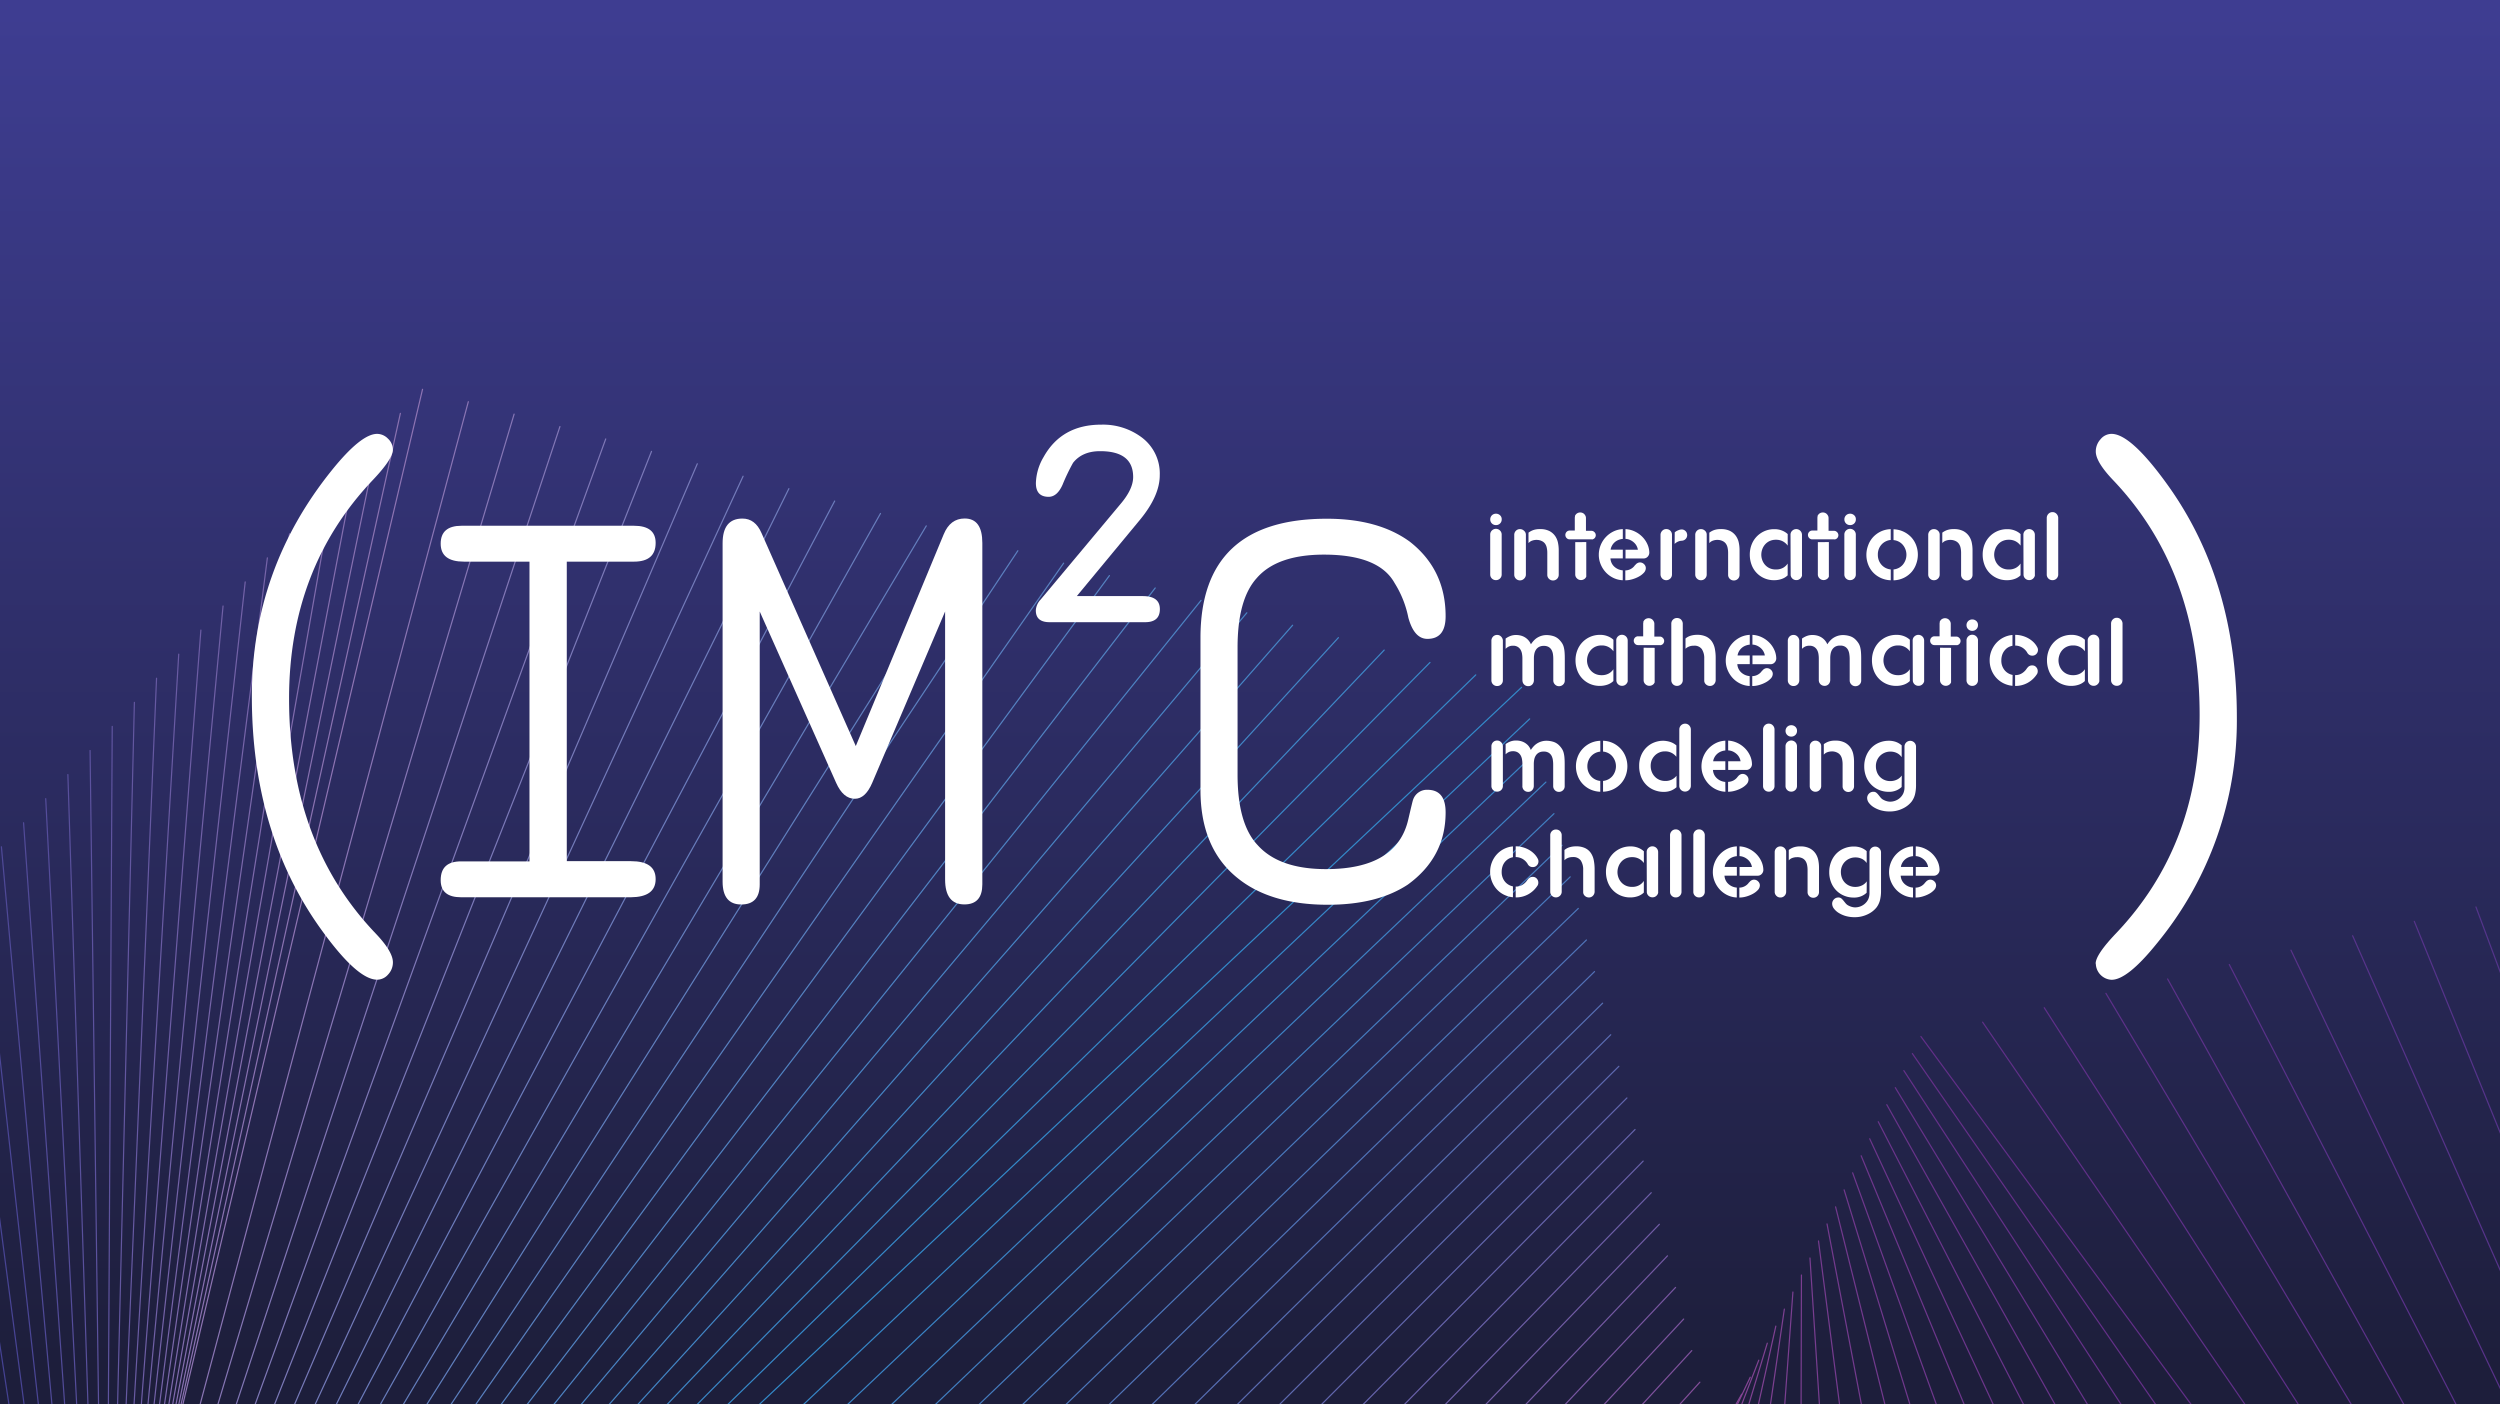 <svg id="Layer_1" data-name="Layer 1" xmlns="http://www.w3.org/2000/svg" xmlns:xlink="http://www.w3.org/1999/xlink" width="730" height="410" viewBox="0 0 730 410"><rect x="0" y="0" width="730" height="410" fill="#333333" stroke="none"/><defs><style>.cls-1,.cls-10,.cls-100,.cls-101,.cls-102,.cls-103,.cls-104,.cls-105,.cls-106,.cls-107,.cls-108,.cls-109,.cls-11,.cls-110,.cls-111,.cls-12,.cls-13,.cls-14,.cls-15,.cls-16,.cls-17,.cls-18,.cls-19,.cls-20,.cls-21,.cls-22,.cls-23,.cls-24,.cls-25,.cls-26,.cls-27,.cls-28,.cls-29,.cls-30,.cls-31,.cls-32,.cls-33,.cls-34,.cls-35,.cls-36,.cls-37,.cls-38,.cls-39,.cls-40,.cls-41,.cls-42,.cls-43,.cls-44,.cls-45,.cls-46,.cls-47,.cls-48,.cls-49,.cls-50,.cls-51,.cls-52,.cls-53,.cls-54,.cls-55,.cls-56,.cls-57,.cls-58,.cls-59,.cls-60,.cls-61,.cls-62,.cls-63,.cls-64,.cls-65,.cls-66,.cls-67,.cls-68,.cls-69,.cls-70,.cls-71,.cls-72,.cls-73,.cls-74,.cls-75,.cls-76,.cls-77,.cls-78,.cls-79,.cls-80,.cls-81,.cls-82,.cls-83,.cls-84,.cls-85,.cls-86,.cls-87,.cls-88,.cls-89,.cls-90,.cls-91,.cls-92,.cls-93,.cls-94,.cls-95,.cls-96,.cls-97,.cls-98,.cls-99{fill:none;}.cls-2{clip-path:url(#clip-path);}.cls-3{fill:#ac162c;}.cls-4{clip-path:url(#clip-path-2);}.cls-5{fill:url(#linear-gradient);}.cls-6{fill:url(#linear-gradient-2);}.cls-7{fill:#fff;}.cls-8{fill:url(#New_Gradient_Swatch_2);}.cls-9{clip-path:url(#clip-path-3);}.cls-10{stroke:#3e3d91;}.cls-10,.cls-100,.cls-101,.cls-102,.cls-103,.cls-104,.cls-105,.cls-106,.cls-107,.cls-108,.cls-109,.cls-11,.cls-110,.cls-111,.cls-12,.cls-13,.cls-14,.cls-15,.cls-16,.cls-17,.cls-18,.cls-19,.cls-20,.cls-21,.cls-22,.cls-23,.cls-24,.cls-25,.cls-26,.cls-27,.cls-28,.cls-29,.cls-30,.cls-31,.cls-32,.cls-33,.cls-34,.cls-35,.cls-36,.cls-37,.cls-38,.cls-39,.cls-40,.cls-41,.cls-42,.cls-43,.cls-44,.cls-45,.cls-46,.cls-47,.cls-48,.cls-49,.cls-50,.cls-51,.cls-52,.cls-53,.cls-54,.cls-55,.cls-56,.cls-57,.cls-58,.cls-59,.cls-60,.cls-61,.cls-62,.cls-63,.cls-64,.cls-65,.cls-66,.cls-67,.cls-68,.cls-69,.cls-70,.cls-71,.cls-72,.cls-73,.cls-74,.cls-75,.cls-76,.cls-77,.cls-78,.cls-79,.cls-80,.cls-81,.cls-82,.cls-83,.cls-84,.cls-85,.cls-86,.cls-87,.cls-88,.cls-89,.cls-90,.cls-91,.cls-92,.cls-93,.cls-94,.cls-95,.cls-96,.cls-97,.cls-98,.cls-99{stroke-linecap:round;stroke-linejoin:round;}.cls-10,.cls-100,.cls-101,.cls-102,.cls-103,.cls-104,.cls-105,.cls-106,.cls-108,.cls-109,.cls-11,.cls-110,.cls-111,.cls-12,.cls-13,.cls-14,.cls-16,.cls-17,.cls-18,.cls-19,.cls-20,.cls-21,.cls-22,.cls-23,.cls-24,.cls-25,.cls-26,.cls-27,.cls-28,.cls-29,.cls-30,.cls-31,.cls-32,.cls-33,.cls-34,.cls-35,.cls-36,.cls-37,.cls-38,.cls-40,.cls-41,.cls-42,.cls-43,.cls-44,.cls-45,.cls-46,.cls-47,.cls-48,.cls-49,.cls-50,.cls-51,.cls-52,.cls-53,.cls-54,.cls-55,.cls-56,.cls-57,.cls-58,.cls-59,.cls-60,.cls-61,.cls-62,.cls-64,.cls-65,.cls-66,.cls-67,.cls-68,.cls-69,.cls-70,.cls-71,.cls-72,.cls-73,.cls-74,.cls-75,.cls-76,.cls-77,.cls-78,.cls-79,.cls-80,.cls-81,.cls-82,.cls-84,.cls-85,.cls-86,.cls-87,.cls-88,.cls-89,.cls-90,.cls-91,.cls-92,.cls-93,.cls-94,.cls-95,.cls-96,.cls-97,.cls-98,.cls-99{stroke-width:0.35px;}.cls-11{stroke:#414092;}.cls-12{stroke:#454294;}.cls-13{stroke:#484495;}.cls-14{stroke:#4b4697;}.cls-15{stroke:#4f4998;}.cls-107,.cls-15,.cls-39,.cls-63,.cls-83{stroke-width:0.35px;}.cls-16{stroke:#524b99;}.cls-17{stroke:#554d9b;}.cls-18{stroke:#59509c;}.cls-19{stroke:#5c529e;}.cls-20{stroke:#5f549f;}.cls-21{stroke:#6357a0;}.cls-22{stroke:#6659a2;}.cls-23{stroke:#695ba3;}.cls-24{stroke:#6d5da5;}.cls-25{stroke:#7060a6;}.cls-26{stroke:#7362a8;}.cls-27{stroke:#7664a9;}.cls-28{stroke:#7a67aa;}.cls-29{stroke:#7d69ac;}.cls-30{stroke:#806bad;}.cls-31{stroke:#846eaf;}.cls-32{stroke:#8770b0;}.cls-33{stroke:#8a72b1;}.cls-34{stroke:#8e74b3;}.cls-35{stroke:#8a75b4;}.cls-36{stroke:#8676b5;}.cls-37{stroke:#8277b6;}.cls-38{stroke:#7f78b7;}.cls-39{stroke:#7b79b8;}.cls-40{stroke:#777ab9;}.cls-41{stroke:#737bba;}.cls-42{stroke:#6f7cbb;}.cls-43{stroke:#6c7cbc;}.cls-44{stroke:#687dbc;}.cls-45{stroke:#647ebd;}.cls-46{stroke:#607fbe;}.cls-47{stroke:#5c80bf;}.cls-48{stroke:#5981c0;}.cls-49{stroke:#5582c1;}.cls-50{stroke:#5183c2;}.cls-51{stroke:#4d83c3;}.cls-52{stroke:#4984c4;}.cls-53{stroke:#4685c5;}.cls-54{stroke:#4286c6;}.cls-55{stroke:#3e87c7;}.cls-56{stroke:#3a88c8;}.cls-57{stroke:#3689c9;}.cls-58{stroke:#338aca;}.cls-59{stroke:#3687c8;}.cls-60{stroke:#3a84c6;}.cls-61{stroke:#3e82c4;}.cls-62{stroke:#417fc1;}.cls-63{stroke:#457cbf;}.cls-64{stroke:#4979bd;}.cls-65{stroke:#4c77bb;}.cls-66{stroke:#5074b9;}.cls-67{stroke:#5371b7;}.cls-68{stroke:#576fb4;}.cls-69{stroke:#5b6cb2;}.cls-70{stroke:#5e69b0;}.cls-71{stroke:#6266ae;}.cls-72{stroke:#6664ac;}.cls-73{stroke:#6961aa;}.cls-74{stroke:#6d5ea7;}.cls-75{stroke:#715ca5;}.cls-76{stroke:#7459a3;}.cls-77{stroke:#7856a1;}.cls-78{stroke:#7c549f;}.cls-79{stroke:#7f519d;}.cls-80{stroke:#834e9a;}.cls-81{stroke:#854594;}.cls-82{stroke:#844494;}.cls-83{stroke:#824393;}.cls-84{stroke:#804292;}.cls-85{stroke:#7f4192;}.cls-86{stroke:#7d4091;}.cls-87{stroke:#7b3f91;}.cls-88{stroke:#7a3e90;}.cls-89{stroke:#783d90;}.cls-90{stroke:#763b8f;}.cls-91{stroke:#743a8e;}.cls-92{stroke:#73398e;}.cls-93{stroke:#71388d;}.cls-94{stroke:#6f378d;}.cls-95{stroke:#6e368c;}.cls-96{stroke:#6c358b;}.cls-97{stroke:#6a348b;}.cls-98{stroke:#69338a;}.cls-99{stroke:#67328a;}.cls-100{stroke:#653089;}.cls-101{stroke:#642f88;}.cls-102{stroke:#622e88;}.cls-103{stroke:#602f88;}.cls-104{stroke:#5f2f89;}.cls-105{stroke:#5d3089;}.cls-106{stroke:#5c3189;}.cls-107{stroke:#5a318a;}.cls-108{stroke:#59328a;}.cls-109{stroke:#57338b;}.cls-110{stroke:#56338b;}.cls-111{stroke:#54348b;}</style><clipPath id="clip-path"><rect class="cls-1" x="-1225" y="-1.4" width="730" height="410"/></clipPath><clipPath id="clip-path-2"><rect class="cls-1" x="-2109.43" y="297.33" width="2128.26" height="132.32"/></clipPath><linearGradient id="linear-gradient" x1="-127.74" y1="-432.41" x2="-2335.59" y2="1919.53" gradientTransform="translate(-74.99 1977.37) rotate(90)" gradientUnits="userSpaceOnUse"><stop offset="0" stop-color="#ca2227"/><stop offset="1" stop-color="#bf2026"/></linearGradient><linearGradient id="linear-gradient-2" x1="-96.79" y1="3391.17" x2="360.89" y2="3426.01" gradientTransform="matrix(0.99, -0.14, -0.14, -0.99, 215.98, 4116.83)" gradientUnits="userSpaceOnUse"><stop offset="0" stop-color="#a12027"/><stop offset="1" stop-color="#bf2026"/></linearGradient><linearGradient id="New_Gradient_Swatch_2" x1="365" y1="4.12" x2="365" y2="400.14" gradientUnits="userSpaceOnUse"><stop offset="0" stop-color="#3e3d91"/><stop offset="1" stop-color="#1d1e3b"/></linearGradient><clipPath id="clip-path-3"><polygon class="cls-1" points="730 410 0 410 0 0 329.22 0 730 0 730 410"/></clipPath></defs><title>Featured thumbnail</title><g class="cls-2"><rect class="cls-3" x="-2112.88" y="-1.4" width="2131.71" height="431.06"/><g class="cls-4"><rect class="cls-5" x="-2155.08" y="-502.07" width="2750.29" height="2568.06" transform="translate(-1369.84 -151.73) rotate(-77.21)"/><polygon id="triangle_30" class="cls-6" points="-347.38 771.25 238.04 1671.04 238.04 1671.04 -35.76 -323.75 -35.76 -323.75 -347.38 771.25"/><rect class="cls-1" x="-1822.68" y="-84.32" width="1949.36" height="1949.36" transform="translate(-1528.54 -133.7) rotate(-77.21)"/></g><rect class="cls-7" x="-589.66" y="288.86" width="608.49" height="8.1"/></g><rect class="cls-1" width="730" height="410"/><rect class="cls-8" width="730" height="410"/><g class="cls-9"><g id="_Group_" data-name="&lt;Group&gt;"><line id="_Path_" data-name="&lt;Path&gt;" class="cls-10" x1="-31.96" y1="282.43" x2="18.02" y2="537.6"/><line class="cls-11" x1="-25.48" y1="275.4" x2="19.34" y2="532.95"/><line class="cls-12" x1="-19.01" y1="268.37" x2="20.65" y2="528.3"/><line class="cls-13" x1="-12.54" y1="261.34" x2="21.97" y2="523.65"/><line class="cls-14" x1="-6.07" y1="254.3" x2="23.29" y2="519"/><line class="cls-15" x1="0.41" y1="247.27" x2="24.61" y2="514.35"/><line class="cls-16" x1="6.88" y1="240.24" x2="25.92" y2="509.7"/><line class="cls-17" x1="13.35" y1="233.21" x2="27.24" y2="505.04"/><line class="cls-18" x1="19.82" y1="226.18" x2="28.56" y2="500.39"/><line class="cls-19" x1="26.3" y1="219.15" x2="29.88" y2="495.74"/><line class="cls-20" x1="32.77" y1="212.12" x2="31.19" y2="491.09"/><line class="cls-21" x1="39.24" y1="205.09" x2="32.51" y2="486.44"/><line class="cls-22" x1="45.71" y1="198.05" x2="33.83" y2="481.79"/><line class="cls-23" x1="52.19" y1="191.02" x2="35.15" y2="477.14"/><line class="cls-24" x1="58.66" y1="183.99" x2="36.47" y2="472.49"/><line class="cls-25" x1="65.13" y1="176.96" x2="37.78" y2="467.84"/><line class="cls-26" x1="71.6" y1="169.93" x2="39.1" y2="463.19"/><line class="cls-27" x1="78.07" y1="162.9" x2="40.42" y2="458.54"/><line class="cls-28" x1="84.55" y1="155.87" x2="41.74" y2="453.89"/><line class="cls-29" x1="91.02" y1="148.84" x2="43.05" y2="449.24"/><line class="cls-30" x1="97.49" y1="141.8" x2="44.37" y2="444.59"/><line class="cls-31" x1="103.96" y1="134.77" x2="45.69" y2="439.94"/><line class="cls-32" x1="110.44" y1="127.74" x2="47.01" y2="435.29"/><line class="cls-33" x1="116.91" y1="120.71" x2="48.32" y2="430.64"/><line id="_Path_2" data-name="&lt;Path&gt;" class="cls-34" x1="123.38" y1="113.68" x2="49.64" y2="425.99"/><line class="cls-35" x1="136.75" y1="117.3" x2="53.53" y2="428.41"/><line class="cls-36" x1="150.12" y1="120.93" x2="57.42" y2="430.83"/><line class="cls-37" x1="163.5" y1="124.56" x2="61.31" y2="433.26"/><line class="cls-38" x1="176.87" y1="128.18" x2="65.2" y2="435.68"/><line class="cls-39" x1="190.24" y1="131.81" x2="69.09" y2="438.1"/><line class="cls-40" x1="203.61" y1="135.43" x2="72.98" y2="440.52"/><line class="cls-41" x1="216.98" y1="139.06" x2="76.87" y2="442.95"/><line class="cls-42" x1="230.35" y1="142.69" x2="80.77" y2="445.37"/><line class="cls-43" x1="243.72" y1="146.31" x2="84.66" y2="447.79"/><line class="cls-44" x1="257.1" y1="149.94" x2="88.55" y2="450.22"/><line class="cls-45" x1="270.47" y1="153.56" x2="92.44" y2="452.64"/><line class="cls-46" x1="283.84" y1="157.19" x2="96.33" y2="455.06"/><line class="cls-47" x1="297.21" y1="160.82" x2="100.22" y2="457.49"/><line class="cls-48" x1="310.58" y1="164.44" x2="104.11" y2="459.91"/><line class="cls-49" x1="323.95" y1="168.07" x2="108" y2="462.33"/><line class="cls-50" x1="337.32" y1="171.69" x2="111.89" y2="464.75"/><line class="cls-51" x1="350.7" y1="175.32" x2="115.78" y2="467.18"/><line class="cls-52" x1="364.07" y1="178.94" x2="119.67" y2="469.6"/><line class="cls-53" x1="377.44" y1="182.57" x2="123.56" y2="472.02"/><line class="cls-54" x1="390.81" y1="186.2" x2="127.45" y2="474.45"/><line class="cls-55" x1="404.18" y1="189.82" x2="131.34" y2="476.87"/><line class="cls-56" x1="417.55" y1="193.45" x2="135.23" y2="479.29"/><line class="cls-57" x1="430.92" y1="197.07" x2="139.12" y2="481.71"/><line id="_Path_3" data-name="&lt;Path&gt;" class="cls-58" x1="444.3" y1="200.7" x2="143.01" y2="484.14"/><line class="cls-59" x1="446.66" y1="209.92" x2="153.13" y2="487.04"/><line class="cls-60" x1="449.03" y1="219.15" x2="163.24" y2="489.94"/><line class="cls-61" x1="451.4" y1="228.37" x2="173.36" y2="492.84"/><line class="cls-62" x1="453.76" y1="237.59" x2="183.47" y2="495.74"/><line class="cls-63" x1="456.13" y1="246.81" x2="193.59" y2="498.64"/><line class="cls-64" x1="458.5" y1="256.04" x2="203.71" y2="501.54"/><line class="cls-65" x1="460.86" y1="265.26" x2="213.82" y2="504.44"/><line class="cls-66" x1="463.23" y1="274.48" x2="223.94" y2="507.34"/><line class="cls-67" x1="465.6" y1="283.71" x2="234.05" y2="510.24"/><line class="cls-68" x1="467.96" y1="292.93" x2="244.17" y2="513.15"/><line class="cls-69" x1="470.33" y1="302.15" x2="254.28" y2="516.05"/><line class="cls-70" x1="472.7" y1="311.37" x2="264.4" y2="518.95"/><line class="cls-71" x1="475.06" y1="320.6" x2="274.52" y2="521.85"/><line class="cls-72" x1="477.43" y1="329.82" x2="284.63" y2="524.75"/><line class="cls-73" x1="479.8" y1="339.04" x2="294.75" y2="527.65"/><line class="cls-74" x1="482.16" y1="348.27" x2="304.86" y2="530.55"/><line class="cls-75" x1="484.53" y1="357.49" x2="314.98" y2="533.45"/><line class="cls-76" x1="486.9" y1="366.71" x2="325.09" y2="536.35"/><line class="cls-77" x1="489.26" y1="375.93" x2="335.21" y2="539.25"/><line class="cls-78" x1="491.63" y1="385.16" x2="345.33" y2="542.15"/><line class="cls-79" x1="494" y1="394.38" x2="355.44" y2="545.05"/><line class="cls-80" x1="496.36" y1="403.6" x2="365.56" y2="547.95"/><line class="cls-81" x1="508.57" y1="407.13" x2="427.73" y2="549.67"/><line class="cls-82" x1="511.07" y1="402.15" x2="441.71" y2="548.3"/><line class="cls-83" x1="513.56" y1="397.18" x2="455.69" y2="546.94"/><line class="cls-84" x1="516.05" y1="392.21" x2="469.66" y2="545.58"/><line class="cls-85" x1="518.54" y1="387.23" x2="483.64" y2="544.21"/><line class="cls-86" x1="521.03" y1="382.26" x2="497.62" y2="542.85"/><line class="cls-87" x1="523.53" y1="377.28" x2="511.6" y2="541.49"/><line class="cls-88" x1="526.02" y1="372.31" x2="525.58" y2="540.12"/><line class="cls-89" x1="528.51" y1="367.34" x2="539.56" y2="538.76"/><line class="cls-90" x1="531" y1="362.36" x2="553.54" y2="537.39"/><line class="cls-91" x1="533.49" y1="357.39" x2="567.52" y2="536.03"/><line class="cls-92" x1="535.99" y1="352.41" x2="581.5" y2="534.67"/><line class="cls-93" x1="538.48" y1="347.44" x2="595.48" y2="533.3"/><line class="cls-94" x1="540.97" y1="342.47" x2="609.46" y2="531.94"/><line class="cls-95" x1="543.46" y1="337.49" x2="623.43" y2="530.58"/><line class="cls-96" x1="545.95" y1="332.52" x2="637.41" y2="529.21"/><line class="cls-97" x1="548.45" y1="327.54" x2="651.39" y2="527.85"/><line class="cls-98" x1="550.94" y1="322.57" x2="665.37" y2="526.49"/><line class="cls-99" x1="553.43" y1="317.6" x2="679.35" y2="525.12"/><line class="cls-100" x1="555.92" y1="312.62" x2="693.33" y2="523.76"/><line class="cls-101" x1="558.41" y1="307.65" x2="707.31" y2="522.4"/><line id="_Path_4" data-name="&lt;Path&gt;" class="cls-102" x1="560.91" y1="302.67" x2="721.29" y2="521.03"/><line class="cls-103" x1="578.92" y1="298.47" x2="732.61" y2="522.41"/><line class="cls-104" x1="596.92" y1="294.26" x2="743.94" y2="523.79"/><line class="cls-105" x1="614.93" y1="290.06" x2="755.27" y2="525.17"/><line class="cls-106" x1="632.94" y1="285.86" x2="766.59" y2="526.56"/><line class="cls-107" x1="650.95" y1="281.65" x2="777.92" y2="527.94"/><line class="cls-108" x1="668.96" y1="277.45" x2="789.24" y2="529.32"/><line class="cls-109" x1="686.97" y1="273.24" x2="800.57" y2="530.7"/><line class="cls-110" x1="704.97" y1="269.04" x2="811.9" y2="532.08"/><line class="cls-111" x1="722.98" y1="264.84" x2="823.22" y2="533.46"/></g></g><path class="cls-7" d="M73.54,203.25q0-36.93,23.33-65.91,8.57-10.65,13.25-10.65a4.45,4.45,0,0,1,3.17,1.4,4.39,4.39,0,0,1,1.43,3.23q0,2.71-6,9Q84.41,166.06,84.41,204q0,42.08,25.24,68.53,5.08,5.32,5.08,8.47a5.1,5.1,0,0,1-1.39,3.54,4.24,4.24,0,0,1-3.21,1.53q-5.87,0-16.59-15Q73.54,243.06,73.54,203.25Z"/><path class="cls-7" d="M128.68,257q0-5.48,5.93-5.48h20V164H135.48q-6.8,0-6.8-5.24t6.1-5.24h50.33q6.34,0,6.34,5,0,5.48-6.33,5.48H165.5v87.46h18.75q7.2,0,7.2,5.24T184.24,262H134.62Q128.68,262,128.68,257Z"/><path class="cls-7" d="M211,257.52V158.64q0-7.22,5.79-7.22,3.73,0,5.56,4.21l27.54,62.22L275.57,156q1.9-4.6,6.11-4.6,5.16,0,5.16,7.14v99.68q0,5.87-5.24,5.87-5.64,0-5.63-7.3V178.56l-21.27,50q-2,4.68-5.08,4.68-3.41,0-5.48-4.68l-22.3-50v79.68q0,5.87-5.4,5.87T211,257.52Z"/><path class="cls-7" d="M302.46,178.24a5,5,0,0,1,1.41-3.17l23.61-28.25q3.4-4.13,3.4-7.54,0-7.54-9.64-7.54-5.22,0-7.91,3.41a58.45,58.45,0,0,0-3.08,6.43q-1.57,3.49-4.05,3.49-3.72,0-3.72-4a15.76,15.76,0,0,1,2.25-7.62Q310,124,321.54,124a18.87,18.87,0,0,1,11.75,3.65,13.16,13.16,0,0,1,5.36,11.11q0,6-5.76,13l-18.46,22.3h19.25q5,0,5,3.81t-4.3,3.81H306.61Q302.46,181.74,302.46,178.24Z"/><path class="cls-7" d="M350.54,230.67V186.23q0-34.76,36.9-34.76,15,0,24.18,6.67,10.5,8.17,10.5,21.82,0,6.59-5.32,6.59-3.86,0-5.56-6.19a30,30,0,0,0-4-10.08q-4.6-8.33-20.63-8.33-13.73,0-19.68,6.9-5.56,6.19-5.56,20.24v37.06q0,14.44,5.87,20.63,6.27,7,20,7,20.71,0,24-14.6,1.26-5.4,1.35-5.56a4.25,4.25,0,0,1,4.21-3q5.32,0,5.32,6.59,0,13.09-11.06,21.11-8.91,5.87-23.31,5.87-17.06,0-26.74-8.09Q350.54,247.42,350.54,230.67Z"/><path class="cls-7" d="M611.93,281.38q0-2.62,6-8.9,24.36-25.67,24.36-63.73,0-42-25.24-68.53-5.08-5.32-5.08-8.38a5.25,5.25,0,0,1,1.39-3.58,4.18,4.18,0,0,1,3.21-1.57q5.71,0,16.51,15.1,20.08,28.11,20.08,67.66a102.37,102.37,0,0,1-23.33,66q-8.57,10.65-13.25,10.65a4.83,4.83,0,0,1-4.6-4.71Z"/><path class="cls-7" d="M435.71,150.4a1.67,1.67,0,0,1,1.1-.4,1.7,1.7,0,0,1,1.19.45,1.5,1.5,0,0,1,.5,1.15v.13a1.6,1.6,0,0,1-.51,1.15,1.65,1.65,0,0,1-1.18.45,1.64,1.64,0,0,1-1.66-1.66A1.66,1.66,0,0,1,435.71,150.4Zm2.78,5.65V167.8a1.6,1.6,0,0,1-.51,1.15,1.65,1.65,0,0,1-1.18.45,1.64,1.64,0,0,1-1.66-1.61V156a1.65,1.65,0,0,1,.54-1.14,1.67,1.67,0,0,1,2.27,0A1.68,1.68,0,0,1,438.49,156Z"/><path class="cls-7" d="M445.56,156.07V167.8A1.65,1.65,0,0,1,445,169a1.62,1.62,0,0,1-1.18.47,1.59,1.59,0,0,1-1.15-.47,1.62,1.62,0,0,1-.51-1.14V156.07a1.7,1.7,0,0,1,.52-1.12,1.6,1.6,0,0,1,1.16-.45,1.64,1.64,0,0,1,1.16.47A1.48,1.48,0,0,1,445.56,156.07Zm3.21,1.58a3.82,3.82,0,0,0-1.45.24,2.4,2.4,0,0,0-1,.7v-3.05a5.21,5.21,0,0,1,1.38-.75,5.68,5.68,0,0,1,2-.29,5.76,5.76,0,0,1,2.78.59,4.64,4.64,0,0,1,1.67,1.5,5.33,5.33,0,0,1,.8,2,10.57,10.57,0,0,1,.2,2v7.25a1.65,1.65,0,0,1-1.66,1.66,1.65,1.65,0,0,1-1.19-.48,1.58,1.58,0,0,1-.49-1.18v-6.42a6.93,6.93,0,0,0-.15-1.46,3.21,3.21,0,0,0-.49-1.18,2.37,2.37,0,0,0-.94-.78A3.41,3.41,0,0,0,448.77,157.65Z"/><path class="cls-7" d="M464.77,157.49h-6.4a1.16,1.16,0,0,1-.86-.32,1.3,1.3,0,0,1,0-1.93,1,1,0,0,1,.4-.24,1.08,1.08,0,0,1,.43-.08h1.5v-3.69a1.57,1.57,0,0,1,.05-.37v-.08l0-.05v0l0-.05,0-.05v0a2.15,2.15,0,0,1,.4-.56,1.67,1.67,0,0,1,1.15-.43,1.64,1.64,0,0,1,1.12.43,2.06,2.06,0,0,1,.39.54,1.48,1.48,0,0,1,.15.67v3.72h1.55a1.16,1.16,0,0,1,.86.32,1.25,1.25,0,0,1,0,1.93,1.06,1.06,0,0,1-.27.16l-.27.11A.78.78,0,0,1,464.77,157.49Zm-1.58.8v9.47a1.6,1.6,0,0,1,0,.35l0,.08v.05l0,.05,0,.05v0l0,.05a1.82,1.82,0,0,1-.37.54,1.86,1.86,0,0,1-.54.33,1.61,1.61,0,0,1-.62.12,1.68,1.68,0,0,1-.64-.12,1.52,1.52,0,0,1-.51-.33,1.55,1.55,0,0,1-.54-1.2V158.3Z"/><path class="cls-7" d="M473.84,169.43a7,7,0,0,1-2.81-.72,7.34,7.34,0,0,1-2.21-1.67,7.84,7.84,0,0,1-1.45-2.33,7.21,7.21,0,0,1-.52-2.72,7.56,7.56,0,0,1,2-5.11,7.68,7.68,0,0,1,2.21-1.66,6.94,6.94,0,0,1,2.8-.72v2.86a4.36,4.36,0,0,0-1.47.39,3.76,3.76,0,0,0-1.08.76,3.7,3.7,0,0,0-.7,1,3.21,3.21,0,0,0-.31,1h3.56v2.54h-3.61a3.6,3.6,0,0,0,.37,1.41,3.51,3.51,0,0,0,.83,1.07,4.07,4.07,0,0,0,1.12.7,4.21,4.21,0,0,0,1.28.31Zm.8-14.93a7.12,7.12,0,0,1,2.74.7,7.78,7.78,0,0,1,2.21,1.58,7.36,7.36,0,0,1,1.47,2.18,6.16,6.16,0,0,1,.54,2.5,1.76,1.76,0,0,1-.52,1.14,1.58,1.58,0,0,1-1.16.47h-5.27v-2.54h3.61a3.23,3.23,0,0,0-.31-1,3.57,3.57,0,0,0-.71-1,4.37,4.37,0,0,0-1.11-.79,3.78,3.78,0,0,0-1.49-.39ZM477.48,165l.05-.05a1.89,1.89,0,0,1,.58-.51,1.52,1.52,0,0,1,.79-.21,1.65,1.65,0,0,1,1.16.5,1.58,1.58,0,0,1,.52,1.19,2,2,0,0,1-.59,1.34,5.64,5.64,0,0,1-1.47,1.12,9.26,9.26,0,0,1-1.93.78,7.21,7.21,0,0,1-2,.29v-2.89a3.47,3.47,0,0,0,2.84-1.55Z"/><path class="cls-7" d="M488.22,156.07l0,11.72a1.65,1.65,0,0,1-.51,1.16,1.66,1.66,0,0,1-2.32,0,1.76,1.76,0,0,1-.52-1.14V156.07a1.76,1.76,0,0,1,.52-1.1,1.56,1.56,0,0,1,1.16-.48,1.63,1.63,0,0,1,1.16.44A1.68,1.68,0,0,1,488.22,156.07Zm.8-.62a3.07,3.07,0,0,1,.7-.47,4.93,4.93,0,0,1,.88-.33h.05a1.58,1.58,0,0,1,.37-.05,1.54,1.54,0,0,1,.88.25,1.89,1.89,0,0,1,.59.63l0,.05a1.64,1.64,0,0,1-1.36,2.36,3.16,3.16,0,0,0-2.14.94Z"/><path class="cls-7" d="M498.36,156.07V167.8a1.65,1.65,0,0,1-.51,1.16,1.62,1.62,0,0,1-1.18.47,1.59,1.59,0,0,1-1.15-.47,1.62,1.62,0,0,1-.51-1.14V156.07a1.7,1.7,0,0,1,.52-1.12,1.6,1.6,0,0,1,1.16-.45,1.64,1.64,0,0,1,1.16.47A1.48,1.48,0,0,1,498.36,156.07Zm3.21,1.58a3.82,3.82,0,0,0-1.45.24,2.4,2.4,0,0,0-1,.7v-3.05a5.22,5.22,0,0,1,1.38-.75,5.68,5.68,0,0,1,2-.29,5.76,5.76,0,0,1,2.78.59,4.64,4.64,0,0,1,1.67,1.5,5.33,5.33,0,0,1,.8,2,10.57,10.57,0,0,1,.2,2v7.25a1.65,1.65,0,0,1-1.66,1.66,1.65,1.65,0,0,1-1.19-.48,1.58,1.58,0,0,1-.49-1.18v-6.42a6.93,6.93,0,0,0-.15-1.46,3.21,3.21,0,0,0-.49-1.18,2.37,2.37,0,0,0-.94-.78A3.41,3.41,0,0,0,501.57,157.65Z"/><path class="cls-7" d="M522,168a4.69,4.69,0,0,1-1.78,1.07,6.69,6.69,0,0,1-2.15.35,7.06,7.06,0,0,1-3-.62,6.84,6.84,0,0,1-3.65-4,8.42,8.42,0,0,1-.48-2.85,8,8,0,0,1,.56-3,7,7,0,0,1,6.58-4.43,5.82,5.82,0,0,1,2.34.43,5.15,5.15,0,0,1,1.59,1v3.37a4.23,4.23,0,0,0-1.39-1.23,4.14,4.14,0,0,0-2.06-.48,4.25,4.25,0,0,0-1.82.37,4,4,0,0,0-1.34,1,4.34,4.34,0,0,0-.82,1.41,4.8,4.8,0,0,0-.28,1.62,4.64,4.64,0,0,0,.24,1.42,4.26,4.26,0,0,0,.76,1.39,4.06,4.06,0,0,0,1.34,1.06,4.23,4.23,0,0,0,1.94.41,4.14,4.14,0,0,0,2.06-.48,3.86,3.86,0,0,0,1.36-1.26Zm.83-11.88a1.55,1.55,0,0,1,.5-1.15,1.68,1.68,0,0,1,2.85,1.2v11.56a1.4,1.4,0,0,1,0,.36,2.69,2.69,0,0,1-.09.28v0a1.84,1.84,0,0,1-.62.74,1.59,1.59,0,0,1-.94.28,1.62,1.62,0,0,1-1.18-.47,1.56,1.56,0,0,1-.48-1.16Z"/><path class="cls-7" d="M535.61,157.49h-6.4a1.16,1.16,0,0,1-.86-.32,1.3,1.3,0,0,1,0-1.93,1,1,0,0,1,.4-.24,1.08,1.08,0,0,1,.43-.08h1.5v-3.69a1.57,1.57,0,0,1,.05-.37v-.08l0-.05v0l0-.05,0-.05v0a2.15,2.15,0,0,1,.4-.56,1.67,1.67,0,0,1,1.15-.43,1.64,1.64,0,0,1,1.12.43,2.06,2.06,0,0,1,.39.54,1.48,1.48,0,0,1,.15.67v3.72h1.55a1.16,1.16,0,0,1,.86.32,1.25,1.25,0,0,1,0,1.93,1.06,1.06,0,0,1-.27.16l-.27.11A.78.78,0,0,1,535.61,157.49Zm-1.58.8v9.47a1.6,1.6,0,0,1,0,.35l0,.08v.05l0,.05,0,.05v0l0,.05a1.82,1.82,0,0,1-.37.54,1.86,1.86,0,0,1-.54.33,1.61,1.61,0,0,1-.62.12,1.68,1.68,0,0,1-.64-.12,1.52,1.52,0,0,1-.51-.33,1.55,1.55,0,0,1-.54-1.2V158.3Z"/><path class="cls-7" d="M539.12,150.4a1.67,1.67,0,0,1,1.1-.4,1.7,1.7,0,0,1,1.19.45,1.5,1.5,0,0,1,.5,1.15v.13a1.6,1.6,0,0,1-.51,1.15,1.65,1.65,0,0,1-1.18.45,1.64,1.64,0,0,1-1.66-1.66A1.66,1.66,0,0,1,539.12,150.4ZM541.9,156V167.8a1.6,1.6,0,0,1-.51,1.15,1.65,1.65,0,0,1-1.18.45,1.64,1.64,0,0,1-1.66-1.61V156a1.65,1.65,0,0,1,.54-1.14,1.67,1.67,0,0,1,2.27,0A1.68,1.68,0,0,1,541.9,156Z"/><path class="cls-7" d="M548.33,162a4.43,4.43,0,0,0,.29,1.63,4.24,4.24,0,0,0,.8,1.31,4.1,4.1,0,0,0,1.19.91,4.15,4.15,0,0,0,1.49.43v3.16a7.49,7.49,0,0,1-3.06-.75A7.28,7.28,0,0,1,546.8,167a7.11,7.11,0,0,1-1.36-2.34,7.79,7.79,0,0,1,0-5.25A7.12,7.12,0,0,1,546.8,157a7.46,7.46,0,0,1,2.23-1.73,7.36,7.36,0,0,1,3.06-.76v3.16a4.15,4.15,0,0,0-1.49.43,4.1,4.1,0,0,0-1.19.91,4.24,4.24,0,0,0-.8,1.31A4.43,4.43,0,0,0,548.33,162Zm4.58,4.28a4.15,4.15,0,0,0,1.49-.43,3.93,3.93,0,0,0,1.18-.91,4.5,4.5,0,0,0,0-5.89,3.94,3.94,0,0,0-1.18-.91,4.15,4.15,0,0,0-1.49-.43v-3.16a7.36,7.36,0,0,1,3.06.76A7.46,7.46,0,0,1,558.2,157a7.13,7.13,0,0,1,1.36,2.34,7.79,7.79,0,0,1,0,5.25A7.13,7.13,0,0,1,558.2,167a7.27,7.27,0,0,1-2.23,1.71,7.49,7.49,0,0,1-3.06.75Z"/><path class="cls-7" d="M566.39,156.07V167.8a1.65,1.65,0,0,1-.51,1.16,1.62,1.62,0,0,1-1.18.47,1.59,1.59,0,0,1-1.15-.47,1.62,1.62,0,0,1-.51-1.14V156.07a1.7,1.7,0,0,1,.52-1.12,1.6,1.6,0,0,1,1.16-.45,1.64,1.64,0,0,1,1.16.47A1.48,1.48,0,0,1,566.39,156.07Zm3.21,1.58a3.82,3.82,0,0,0-1.45.24,2.39,2.39,0,0,0-1,.7v-3.05a5.22,5.22,0,0,1,1.38-.75,5.67,5.67,0,0,1,2-.29,5.76,5.76,0,0,1,2.78.59,4.65,4.65,0,0,1,1.67,1.5,5.35,5.35,0,0,1,.8,2,10.53,10.53,0,0,1,.2,2v7.25a1.64,1.64,0,0,1-1.66,1.66,1.65,1.65,0,0,1-1.19-.48,1.58,1.58,0,0,1-.49-1.18v-6.42a7,7,0,0,0-.15-1.46,3.19,3.19,0,0,0-.5-1.18,2.37,2.37,0,0,0-.94-.78A3.42,3.42,0,0,0,569.6,157.65Z"/><path class="cls-7" d="M590,168a4.69,4.69,0,0,1-1.78,1.07,6.69,6.69,0,0,1-2.15.35,7.06,7.06,0,0,1-3-.62,6.84,6.84,0,0,1-3.65-4,8.43,8.43,0,0,1-.48-2.85,8,8,0,0,1,.56-3,7,7,0,0,1,6.58-4.43,5.82,5.82,0,0,1,2.34.43,5.15,5.15,0,0,1,1.59,1v3.37a4.24,4.24,0,0,0-1.39-1.23,4.14,4.14,0,0,0-2.06-.48,4.26,4.26,0,0,0-1.82.37,4,4,0,0,0-1.34,1,4.34,4.34,0,0,0-.82,1.41,4.8,4.8,0,0,0-.28,1.62,4.64,4.64,0,0,0,.24,1.42,4.26,4.26,0,0,0,.76,1.39,4.07,4.07,0,0,0,1.34,1.06,4.23,4.23,0,0,0,1.94.41,4.14,4.14,0,0,0,2.06-.48,3.87,3.87,0,0,0,1.36-1.26Zm.83-11.88a1.55,1.55,0,0,1,.5-1.15,1.68,1.68,0,0,1,2.85,1.2v11.56a1.38,1.38,0,0,1,0,.36,2.69,2.69,0,0,1-.09.28v0a1.83,1.83,0,0,1-.62.74,1.59,1.59,0,0,1-.94.28,1.62,1.62,0,0,1-1.18-.47,1.56,1.56,0,0,1-.48-1.16Z"/><path class="cls-7" d="M601,151.15V167.8a1.64,1.64,0,0,1-1.66,1.61,1.65,1.65,0,0,1-1.18-.45,1.6,1.6,0,0,1-.51-1.15V151.15a1.75,1.75,0,0,1,.52-1.14,1.58,1.58,0,0,1,1.16-.47,1.55,1.55,0,0,1,1.14.47A1.76,1.76,0,0,1,601,151.15Z"/><path class="cls-7" d="M438.84,187v11.72a1.61,1.61,0,0,1-.51,1.15,1.65,1.65,0,0,1-1.18.45,1.64,1.64,0,0,1-1.66-1.61V187a1.73,1.73,0,0,1,.52-1.15,1.6,1.6,0,0,1,1.16-.45,1.55,1.55,0,0,1,1.14.47A1.76,1.76,0,0,1,438.84,187Zm5.7,11.67v-6.48a7.74,7.74,0,0,0-.11-1.24,3.54,3.54,0,0,0-.4-1.18,2.5,2.5,0,0,0-.83-.87,2.57,2.57,0,0,0-1.42-.35,2.76,2.76,0,0,0-1.27.27,3.11,3.11,0,0,0-.87.64v-3a6.1,6.1,0,0,1,1.3-.72,4.64,4.64,0,0,1,1.81-.32,5.44,5.44,0,0,1,1.15.13,4.6,4.6,0,0,1,1.19.44,4.45,4.45,0,0,1,1.08.83,4.36,4.36,0,0,1,.86,1.32,6.85,6.85,0,0,1,.76-1,5,5,0,0,1,1-.87,5.32,5.32,0,0,1,1.28-.6,5.11,5.11,0,0,1,1.57-.23,6.86,6.86,0,0,1,1.9.29,4.1,4.1,0,0,1,1.82,1.12,6.34,6.34,0,0,1,.79,1,4,4,0,0,1,.47,1.11,8.45,8.45,0,0,1,.23,1.41q.07.79.07,1.86v6.48a1.58,1.58,0,0,1-.49,1.18,1.65,1.65,0,0,1-1.19.48,1.59,1.59,0,0,1-1.2-.51,1.63,1.63,0,0,1-.48-1.15v-6.34a9.32,9.32,0,0,0-.09-1.28,3.82,3.82,0,0,0-.37-1.22,2.38,2.38,0,0,0-.83-.91,2.62,2.62,0,0,0-1.46-.36,2.85,2.85,0,0,0-1.47.33,2.55,2.55,0,0,0-.88.86,3.4,3.4,0,0,0-.44,1.16,7,7,0,0,0-.12,1.28v6.37a1.83,1.83,0,0,1-.45,1.24,1.55,1.55,0,0,1-1.23.52,1.65,1.65,0,0,1-1.66-1.66Z"/><path class="cls-7" d="M471.11,198.86a4.69,4.69,0,0,1-1.78,1.07,6.69,6.69,0,0,1-2.15.35,7.06,7.06,0,0,1-3-.62,6.84,6.84,0,0,1-3.65-4,8.42,8.42,0,0,1-.48-2.85,8,8,0,0,1,.56-3,7,7,0,0,1,6.58-4.43,5.82,5.82,0,0,1,2.34.43,5.15,5.15,0,0,1,1.59,1v3.37a4.23,4.23,0,0,0-1.39-1.23,4.14,4.14,0,0,0-2.06-.48,4.25,4.25,0,0,0-1.82.37,4,4,0,0,0-1.34,1,4.34,4.34,0,0,0-.82,1.41,4.8,4.8,0,0,0-.28,1.62,4.64,4.64,0,0,0,.24,1.42,4.26,4.26,0,0,0,.76,1.39,4.06,4.06,0,0,0,1.34,1.06,4.23,4.23,0,0,0,1.94.41,4.14,4.14,0,0,0,2.06-.48,3.86,3.86,0,0,0,1.36-1.26Zm.83-11.88a1.55,1.55,0,0,1,.5-1.15,1.68,1.68,0,0,1,2.85,1.2V198.6a1.4,1.4,0,0,1,0,.36,2.69,2.69,0,0,1-.09.28v0a1.84,1.84,0,0,1-.62.74,1.59,1.59,0,0,1-.94.28,1.62,1.62,0,0,1-1.18-.47,1.56,1.56,0,0,1-.48-1.16Z"/><path class="cls-7" d="M484.74,188.37h-6.4a1.16,1.16,0,0,1-.86-.32,1.3,1.3,0,0,1,0-1.93,1,1,0,0,1,.4-.24,1.08,1.08,0,0,1,.43-.08h1.5v-3.69a1.57,1.57,0,0,1,.05-.37v-.08l0-.05v0l0-.05,0-.05v0a2.15,2.15,0,0,1,.4-.56,1.67,1.67,0,0,1,1.15-.43,1.64,1.64,0,0,1,1.12.43,2.06,2.06,0,0,1,.39.54,1.48,1.48,0,0,1,.15.67v3.72h1.55a1.16,1.16,0,0,1,.86.32,1.25,1.25,0,0,1,0,1.93,1.06,1.06,0,0,1-.27.16l-.27.11A.78.78,0,0,1,484.74,188.37Zm-1.58.8v9.47a1.6,1.6,0,0,1,0,.35l0,.08v.05l0,.05,0,.05v0l0,.05a1.82,1.82,0,0,1-.37.54,1.86,1.86,0,0,1-.54.33,1.61,1.61,0,0,1-.62.12,1.68,1.68,0,0,1-.64-.12,1.52,1.52,0,0,1-.51-.33,1.55,1.55,0,0,1-.54-1.2v-9.47Z"/><path class="cls-7" d="M490.81,180.85a2.06,2.06,0,0,1,.39.54,1.73,1.73,0,0,1,.17.64V198.7a1.63,1.63,0,0,1-.55,1.14,1.66,1.66,0,0,1-1.14.44,1.64,1.64,0,0,1-1.66-1.66V182.14a1.63,1.63,0,0,1,.48-1.2,1.6,1.6,0,0,1,1.18-.48A1.7,1.7,0,0,1,490.81,180.85Zm1.36,8.59v-3a4.19,4.19,0,0,1,1.54-.82,6.41,6.41,0,0,1,1.81-.25,6.07,6.07,0,0,1,2.69.52,4.24,4.24,0,0,1,1.67,1.43,5.74,5.74,0,0,1,.86,2.14,13.81,13.81,0,0,1,.24,2.65v6.58a1.76,1.76,0,0,1-.52,1.14,1.58,1.58,0,0,1-1.16.47,1.73,1.73,0,0,1-1.14-.44,1.45,1.45,0,0,1-.52-1.16v-6.42a4.84,4.84,0,0,0-.7-2.73,2.65,2.65,0,0,0-2.38-1,3.39,3.39,0,0,0-1.43.27A2.82,2.82,0,0,0,492.18,189.44Z"/><path class="cls-7" d="M510.91,200.31a7,7,0,0,1-2.81-.72,7.34,7.34,0,0,1-2.21-1.67,7.84,7.84,0,0,1-1.45-2.33,7.21,7.21,0,0,1-.52-2.72,7.56,7.56,0,0,1,2-5.11,7.68,7.68,0,0,1,2.21-1.66,6.94,6.94,0,0,1,2.8-.72v2.86a4.36,4.36,0,0,0-1.47.39,3.76,3.76,0,0,0-1.08.76,3.71,3.71,0,0,0-.7,1,3.21,3.21,0,0,0-.31,1h3.56v2.54H507.3a3.6,3.6,0,0,0,.37,1.41,3.51,3.51,0,0,0,.83,1.07,4.07,4.07,0,0,0,1.12.7,4.22,4.22,0,0,0,1.28.31Zm.8-14.93a7.12,7.12,0,0,1,2.74.7,7.78,7.78,0,0,1,2.21,1.58,7.36,7.36,0,0,1,1.47,2.18,6.16,6.16,0,0,1,.54,2.5,1.76,1.76,0,0,1-.52,1.14,1.58,1.58,0,0,1-1.16.47h-5.27V191.4h3.61a3.23,3.23,0,0,0-.31-1,3.57,3.57,0,0,0-.71-1,4.37,4.37,0,0,0-1.11-.79,3.78,3.78,0,0,0-1.49-.39Zm2.84,10.49.05-.05a1.89,1.89,0,0,1,.58-.51,1.52,1.52,0,0,1,.79-.21,1.65,1.65,0,0,1,1.16.5,1.58,1.58,0,0,1,.52,1.19,2,2,0,0,1-.59,1.34,5.64,5.64,0,0,1-1.47,1.12,9.26,9.26,0,0,1-1.93.78,7.21,7.21,0,0,1-2,.29v-2.89a3.47,3.47,0,0,0,2.84-1.55Z"/><path class="cls-7" d="M525.39,187v11.72a1.61,1.61,0,0,1-.51,1.15,1.65,1.65,0,0,1-1.18.45,1.64,1.64,0,0,1-1.66-1.61V187a1.73,1.73,0,0,1,.52-1.15,1.6,1.6,0,0,1,1.16-.45,1.55,1.55,0,0,1,1.14.47A1.76,1.76,0,0,1,525.39,187Zm5.7,11.67v-6.48a7.74,7.74,0,0,0-.11-1.24,3.54,3.54,0,0,0-.4-1.18,2.5,2.5,0,0,0-.83-.87,2.57,2.57,0,0,0-1.42-.35,2.76,2.76,0,0,0-1.27.27,3.11,3.11,0,0,0-.87.64v-3a6.1,6.1,0,0,1,1.3-.72,4.64,4.64,0,0,1,1.81-.32,5.44,5.44,0,0,1,1.15.13,4.6,4.6,0,0,1,1.19.44,4.45,4.45,0,0,1,1.08.83,4.36,4.36,0,0,1,.86,1.32,6.85,6.85,0,0,1,.76-1,5,5,0,0,1,1-.87,5.32,5.32,0,0,1,1.28-.6,5.11,5.11,0,0,1,1.57-.23,6.86,6.86,0,0,1,1.9.29,4.1,4.1,0,0,1,1.82,1.12,6.34,6.34,0,0,1,.79,1,4,4,0,0,1,.47,1.11,8.45,8.45,0,0,1,.23,1.41q.07.79.07,1.86v6.48a1.58,1.58,0,0,1-.49,1.18,1.65,1.65,0,0,1-1.19.48,1.59,1.59,0,0,1-1.2-.51,1.63,1.63,0,0,1-.48-1.15v-6.34A9.32,9.32,0,0,0,540,191a3.82,3.82,0,0,0-.37-1.22,2.38,2.38,0,0,0-.83-.91,2.62,2.62,0,0,0-1.46-.36,2.85,2.85,0,0,0-1.47.33,2.55,2.55,0,0,0-.88.86,3.4,3.4,0,0,0-.44,1.16,7,7,0,0,0-.12,1.28v6.37a1.83,1.83,0,0,1-.45,1.24,1.55,1.55,0,0,1-1.23.52,1.65,1.65,0,0,1-1.66-1.66Z"/><path class="cls-7" d="M557.67,198.86a4.69,4.69,0,0,1-1.78,1.07,6.69,6.69,0,0,1-2.15.35,7.06,7.06,0,0,1-3-.62,6.84,6.84,0,0,1-3.65-4,8.42,8.42,0,0,1-.48-2.85,8,8,0,0,1,.56-3,7,7,0,0,1,6.58-4.43,5.82,5.82,0,0,1,2.34.43,5.15,5.15,0,0,1,1.59,1v3.37a4.23,4.23,0,0,0-1.39-1.23,4.14,4.14,0,0,0-2.06-.48,4.25,4.25,0,0,0-1.82.37,4,4,0,0,0-1.34,1,4.34,4.34,0,0,0-.82,1.41,4.8,4.8,0,0,0-.28,1.62,4.64,4.64,0,0,0,.24,1.42,4.26,4.26,0,0,0,.76,1.39,4.06,4.06,0,0,0,1.34,1.06,4.23,4.23,0,0,0,1.94.41,4.14,4.14,0,0,0,2.06-.48,3.86,3.86,0,0,0,1.36-1.26ZM558.5,187a1.55,1.55,0,0,1,.5-1.15,1.68,1.68,0,0,1,2.85,1.2V198.6a1.4,1.4,0,0,1,0,.36,2.69,2.69,0,0,1-.09.28v0a1.84,1.84,0,0,1-.62.74,1.59,1.59,0,0,1-.94.28,1.62,1.62,0,0,1-1.18-.47,1.56,1.56,0,0,1-.48-1.16Z"/><path class="cls-7" d="M571.29,188.37h-6.4a1.16,1.16,0,0,1-.86-.32,1.3,1.3,0,0,1,0-1.93,1,1,0,0,1,.4-.24,1.07,1.07,0,0,1,.43-.08h1.5v-3.69a1.55,1.55,0,0,1,.05-.37v-.08l0-.05v0l0-.05,0-.05v0a2.13,2.13,0,0,1,.4-.56,1.68,1.68,0,0,1,1.15-.43,1.64,1.64,0,0,1,1.12.43,2.06,2.06,0,0,1,.39.54,1.49,1.49,0,0,1,.15.67v3.72h1.55a1.16,1.16,0,0,1,.86.32,1.25,1.25,0,0,1,0,1.93,1.07,1.07,0,0,1-.27.16l-.27.11A.78.78,0,0,1,571.29,188.37Zm-1.58.8v9.47a1.6,1.6,0,0,1,0,.35l0,.08v.05l0,.05,0,.05v0l0,.05a1.83,1.83,0,0,1-.37.54,1.86,1.86,0,0,1-.54.33,1.61,1.61,0,0,1-.62.12,1.68,1.68,0,0,1-.64-.12,1.53,1.53,0,0,1-.51-.33,1.55,1.55,0,0,1-.54-1.2v-9.47Z"/><path class="cls-7" d="M574.79,181.28a1.67,1.67,0,0,1,1.1-.4,1.7,1.7,0,0,1,1.19.45,1.5,1.5,0,0,1,.49,1.15v.13a1.6,1.6,0,0,1-.51,1.15,1.65,1.65,0,0,1-1.18.45,1.65,1.65,0,0,1-1.66-1.66A1.66,1.66,0,0,1,574.79,181.28Zm2.78,5.65v11.75a1.6,1.6,0,0,1-.51,1.15,1.65,1.65,0,0,1-1.18.45,1.64,1.64,0,0,1-1.66-1.61V186.93a1.66,1.66,0,0,1,.54-1.14,1.67,1.67,0,0,1,2.28,0A1.68,1.68,0,0,1,577.58,186.93Z"/><path class="cls-7" d="M587.64,200.26a7.58,7.58,0,0,1-2.73-.8,7.08,7.08,0,0,1-2.1-1.65,7.46,7.46,0,0,1-1.35-2.29,7.64,7.64,0,0,1-.48-2.7,7.41,7.41,0,0,1,.51-2.76,7.56,7.56,0,0,1,1.39-2.27,7.22,7.22,0,0,1,4.76-2.38v3.16a4,4,0,0,0-1.33.5,3.91,3.91,0,0,0-1,.91,4,4,0,0,0-.68,1.28,5,5,0,0,0-.24,1.57,4.33,4.33,0,0,0,.92,2.82,4,4,0,0,0,2.37,1.43Zm.8-11.75v-3.13a7.69,7.69,0,0,1,1.94.25,8,8,0,0,1,1.83.72,7.26,7.26,0,0,1,1.55,1.14,5.7,5.7,0,0,1,1.12,1.5,1.59,1.59,0,0,1,.21.8,1.64,1.64,0,0,1-.47,1.16,1.53,1.53,0,0,1-1.16.5h-.05a1.58,1.58,0,0,1-.92-.27,1.77,1.77,0,0,1-.6-.72,4.2,4.2,0,0,0-1.43-1.39A4.06,4.06,0,0,0,588.44,188.51ZM592,195a1.64,1.64,0,0,1,1.45-.7,1.45,1.45,0,0,1,1.12.51,1.68,1.68,0,0,1,.45,1.15,1.73,1.73,0,0,1-.19.83l-.11.16a7.56,7.56,0,0,1-2.61,2.42,7.24,7.24,0,0,1-3.65.92h-.05v-3.16h.05a3.57,3.57,0,0,0,2.06-.6,4.53,4.53,0,0,0,1.36-1.41A.57.57,0,0,1,592,195Z"/><path class="cls-7" d="M608.78,198.86a4.69,4.69,0,0,1-1.78,1.07,6.68,6.68,0,0,1-2.15.35,7.06,7.06,0,0,1-3-.62,6.84,6.84,0,0,1-3.65-4,8.43,8.43,0,0,1-.48-2.85,8,8,0,0,1,.56-3,7,7,0,0,1,6.58-4.43,5.82,5.82,0,0,1,2.34.43,5.15,5.15,0,0,1,1.59,1v3.37a4.24,4.24,0,0,0-1.39-1.23,4.14,4.14,0,0,0-2.06-.48,4.26,4.26,0,0,0-1.82.37,4,4,0,0,0-1.34,1,4.34,4.34,0,0,0-.82,1.41,4.8,4.8,0,0,0-.28,1.62,4.64,4.64,0,0,0,.24,1.42,4.26,4.26,0,0,0,.76,1.39,4.07,4.07,0,0,0,1.34,1.06,4.23,4.23,0,0,0,1.94.41,4.14,4.14,0,0,0,2.06-.48,3.87,3.87,0,0,0,1.36-1.26Zm.83-11.88a1.55,1.55,0,0,1,.5-1.15A1.68,1.68,0,0,1,613,187V198.6a1.38,1.38,0,0,1,0,.36,2.69,2.69,0,0,1-.09.28v0a1.83,1.83,0,0,1-.62.74,1.59,1.59,0,0,1-.94.28,1.62,1.62,0,0,1-1.18-.47,1.56,1.56,0,0,1-.48-1.16Z"/><path class="cls-7" d="M619.78,182v16.65a1.64,1.64,0,0,1-1.66,1.61,1.65,1.65,0,0,1-1.18-.45,1.6,1.6,0,0,1-.51-1.15V182a1.75,1.75,0,0,1,.52-1.14,1.58,1.58,0,0,1,1.16-.47,1.55,1.55,0,0,1,1.14.47A1.76,1.76,0,0,1,619.78,182Z"/><path class="cls-7" d="M438.84,217.84v11.72a1.61,1.61,0,0,1-.51,1.15,1.65,1.65,0,0,1-1.18.45,1.64,1.64,0,0,1-1.66-1.61V217.84a1.73,1.73,0,0,1,.52-1.15,1.6,1.6,0,0,1,1.16-.45,1.55,1.55,0,0,1,1.14.47A1.76,1.76,0,0,1,438.84,217.84Zm5.7,11.67V223a7.74,7.74,0,0,0-.11-1.24,3.54,3.54,0,0,0-.4-1.18,2.5,2.5,0,0,0-.83-.87,2.57,2.57,0,0,0-1.42-.35,2.76,2.76,0,0,0-1.27.27,3.11,3.11,0,0,0-.87.64v-3a6.1,6.1,0,0,1,1.3-.72,4.64,4.64,0,0,1,1.81-.32,5.44,5.44,0,0,1,1.15.13,4.6,4.6,0,0,1,1.19.44,4.45,4.45,0,0,1,1.08.83A4.36,4.36,0,0,1,447,219a6.85,6.85,0,0,1,.76-1,5,5,0,0,1,1-.87,5.32,5.32,0,0,1,1.28-.6,5.11,5.11,0,0,1,1.57-.23,6.86,6.86,0,0,1,1.9.29,4.1,4.1,0,0,1,1.82,1.12,6.34,6.34,0,0,1,.79,1,4,4,0,0,1,.47,1.11,8.45,8.45,0,0,1,.23,1.41q.07.79.07,1.86v6.48a1.58,1.58,0,0,1-.49,1.18,1.65,1.65,0,0,1-1.19.48,1.59,1.59,0,0,1-1.2-.51,1.63,1.63,0,0,1-.48-1.15v-6.34a9.32,9.32,0,0,0-.09-1.28,3.82,3.82,0,0,0-.37-1.22,2.38,2.38,0,0,0-.83-.91,2.62,2.62,0,0,0-1.46-.36,2.85,2.85,0,0,0-1.47.33,2.55,2.55,0,0,0-.88.86,3.4,3.4,0,0,0-.44,1.16,7,7,0,0,0-.12,1.28v6.37a1.83,1.83,0,0,1-.45,1.24,1.55,1.55,0,0,1-1.23.52,1.65,1.65,0,0,1-1.66-1.66Z"/><path class="cls-7" d="M463.51,223.75a4.43,4.43,0,0,0,.29,1.63,4.24,4.24,0,0,0,.8,1.31,4.1,4.1,0,0,0,1.19.91,4.15,4.15,0,0,0,1.49.43v3.16a7.49,7.49,0,0,1-3.06-.75,7.28,7.28,0,0,1-2.23-1.71,7.11,7.11,0,0,1-1.36-2.34,7.79,7.79,0,0,1,0-5.25A7.12,7.12,0,0,1,462,218.8a7.46,7.46,0,0,1,2.23-1.73,7.36,7.36,0,0,1,3.06-.76v3.16a4.16,4.16,0,0,0-1.49.43,4.1,4.1,0,0,0-1.19.91,4.24,4.24,0,0,0-.8,1.31A4.43,4.43,0,0,0,463.51,223.75Zm4.58,4.28a4.15,4.15,0,0,0,1.49-.43,3.93,3.93,0,0,0,1.18-.91,4.5,4.5,0,0,0,0-5.89,3.94,3.94,0,0,0-1.18-.91,4.16,4.16,0,0,0-1.49-.43v-3.16a7.36,7.36,0,0,1,3.06.76,7.46,7.46,0,0,1,2.23,1.73,7.13,7.13,0,0,1,1.36,2.34,7.79,7.79,0,0,1,0,5.25,7.13,7.13,0,0,1-1.36,2.34,7.27,7.27,0,0,1-2.23,1.71,7.49,7.49,0,0,1-3.06.75Z"/><path class="cls-7" d="M482,223.67a4.68,4.68,0,0,0,.28,1.61,4.24,4.24,0,0,0,.83,1.39,4.11,4.11,0,0,0,1.35,1,4.32,4.32,0,0,0,1.85.37,4.13,4.13,0,0,0,1.87-.41,3.88,3.88,0,0,0,1.36-1.11v3.35a5.65,5.65,0,0,1-1.63,1,5.76,5.76,0,0,1-2.09.36,7.45,7.45,0,0,1-2.74-.51,6.8,6.8,0,0,1-2.29-1.47,6.9,6.9,0,0,1-1.57-2.37,8.38,8.38,0,0,1-.58-3.2,7.79,7.79,0,0,1,.63-3.24,7,7,0,0,1,1.63-2.31,6.69,6.69,0,0,1,2.25-1.38,7.24,7.24,0,0,1,2.5-.45,7.44,7.44,0,0,1,1.85.28,5.26,5.26,0,0,1,2,1.08v3.32a4.46,4.46,0,0,0-1.39-1.14,4,4,0,0,0-1.93-.44,4.09,4.09,0,0,0-3.05,1.3,4.35,4.35,0,0,0-.87,1.38A4.46,4.46,0,0,0,482,223.67ZM490.36,213a1.69,1.69,0,0,1,1.69-1.69,1.58,1.58,0,0,1,1.16.47,1.79,1.79,0,0,1,.52,1.16v16.57a1.71,1.71,0,0,1-.55,1.18,1.63,1.63,0,0,1-1.14.45,1.67,1.67,0,0,1-1.69-1.66Z"/><path class="cls-7" d="M503.82,231.19a7,7,0,0,1-2.81-.72,7.34,7.34,0,0,1-2.21-1.67,7.84,7.84,0,0,1-1.45-2.33,7.21,7.21,0,0,1-.52-2.72,7.56,7.56,0,0,1,2-5.11A7.68,7.68,0,0,1,501,217a6.94,6.94,0,0,1,2.8-.72v2.86a4.36,4.36,0,0,0-1.47.39,3.76,3.76,0,0,0-1.08.76,3.71,3.71,0,0,0-.7,1,3.21,3.21,0,0,0-.31,1h3.56v2.54h-3.61a3.6,3.6,0,0,0,.37,1.41,3.51,3.51,0,0,0,.83,1.07,4.07,4.07,0,0,0,1.12.7,4.22,4.22,0,0,0,1.28.31Zm.8-14.93a7.12,7.12,0,0,1,2.74.7,7.78,7.78,0,0,1,2.21,1.58,7.36,7.36,0,0,1,1.47,2.18,6.16,6.16,0,0,1,.54,2.5,1.76,1.76,0,0,1-.52,1.14,1.58,1.58,0,0,1-1.16.47h-5.27v-2.54h3.61a3.23,3.23,0,0,0-.31-1,3.57,3.57,0,0,0-.71-1,4.37,4.37,0,0,0-1.11-.79,3.78,3.78,0,0,0-1.49-.39Zm2.84,10.49.05-.05a1.89,1.89,0,0,1,.58-.51,1.52,1.52,0,0,1,.79-.21,1.65,1.65,0,0,1,1.16.5,1.58,1.58,0,0,1,.52,1.19A2,2,0,0,1,510,229a5.64,5.64,0,0,1-1.47,1.12,9.26,9.26,0,0,1-1.93.78,7.21,7.21,0,0,1-2,.29V228.3a3.47,3.47,0,0,0,2.84-1.55Z"/><path class="cls-7" d="M518.16,212.91v16.65a1.64,1.64,0,0,1-1.66,1.61,1.65,1.65,0,0,1-1.18-.45,1.6,1.6,0,0,1-.51-1.15V212.91a1.76,1.76,0,0,1,.52-1.14,1.58,1.58,0,0,1,1.16-.47,1.55,1.55,0,0,1,1.14.47A1.76,1.76,0,0,1,518.16,212.91Z"/><path class="cls-7" d="M521.94,212.16a1.67,1.67,0,0,1,1.1-.4,1.7,1.7,0,0,1,1.19.45,1.5,1.5,0,0,1,.5,1.15v.13a1.6,1.6,0,0,1-.51,1.15,1.65,1.65,0,0,1-1.18.45,1.64,1.64,0,0,1-1.66-1.66A1.66,1.66,0,0,1,521.94,212.16Zm2.78,5.65v11.75a1.6,1.6,0,0,1-.51,1.15,1.65,1.65,0,0,1-1.18.45,1.64,1.64,0,0,1-1.66-1.61V217.81a1.65,1.65,0,0,1,.54-1.14,1.67,1.67,0,0,1,2.27,0A1.68,1.68,0,0,1,524.72,217.81Z"/><path class="cls-7" d="M531.79,217.84v11.72a1.65,1.65,0,0,1-.51,1.16,1.62,1.62,0,0,1-1.18.47,1.59,1.59,0,0,1-1.15-.47,1.62,1.62,0,0,1-.51-1.14V217.84a1.7,1.7,0,0,1,.52-1.12,1.6,1.6,0,0,1,1.16-.45,1.64,1.64,0,0,1,1.16.47A1.48,1.48,0,0,1,531.79,217.84Zm3.21,1.58a3.82,3.82,0,0,0-1.45.24,2.4,2.4,0,0,0-1,.7V217.3a5.21,5.21,0,0,1,1.38-.75,5.68,5.68,0,0,1,2-.29,5.76,5.76,0,0,1,2.78.59,4.64,4.64,0,0,1,1.67,1.5,5.33,5.33,0,0,1,.8,2,10.57,10.57,0,0,1,.2,2v7.25a1.65,1.65,0,0,1-1.66,1.66,1.65,1.65,0,0,1-1.19-.48,1.58,1.58,0,0,1-.49-1.18v-6.42a6.93,6.93,0,0,0-.15-1.46,3.21,3.21,0,0,0-.49-1.18,2.37,2.37,0,0,0-.94-.78A3.41,3.41,0,0,0,535,219.41Z"/><path class="cls-7" d="M555.28,229.8a5.1,5.1,0,0,1-1.54,1,5.35,5.35,0,0,1-2.21.41,7.27,7.27,0,0,1-2.84-.55,6.89,6.89,0,0,1-2.27-1.53,7,7,0,0,1-1.51-2.34,8,8,0,0,1-.55-3,8,8,0,0,1,.58-3.1,7.19,7.19,0,0,1,1.55-2.37,6.71,6.71,0,0,1,2.29-1.5,7.39,7.39,0,0,1,2.76-.52,6.11,6.11,0,0,1,2.09.35,5.08,5.08,0,0,1,1.66,1v3.45a3.63,3.63,0,0,0-1.33-1.18,4.2,4.2,0,0,0-2-.45,4.13,4.13,0,0,0-1.62.32,4.26,4.26,0,0,0-1.34.88,4.13,4.13,0,0,0-.91,1.34,4.28,4.28,0,0,0-.33,1.71,4.81,4.81,0,0,0,.31,1.74,4,4,0,0,0,.87,1.38,4.12,4.12,0,0,0,1.34.91,4.21,4.21,0,0,0,1.69.33,4.35,4.35,0,0,0,1.93-.43,3.59,3.59,0,0,0,1.42-1.2Zm.83.11V218a1.67,1.67,0,0,1,2.82-1.22,1.73,1.73,0,0,1,.55,1.16v11.19a11.26,11.26,0,0,1-.32,2.92,6,6,0,0,1-1,2.06,7.23,7.23,0,0,1-2.6,2,8.5,8.5,0,0,1-3.85.84,9.07,9.07,0,0,1-2.49-.33,8,8,0,0,1-2.07-.9,5.08,5.08,0,0,1-1.42-1.27,2.4,2.4,0,0,1-.52-1.43,1.79,1.79,0,0,1,.52-1.27,1.72,1.72,0,0,1,1.3-.55,1.31,1.31,0,0,1,.87.28,4.43,4.43,0,0,1,.63.66l.64.79a2.65,2.65,0,0,0,.91.68,4.46,4.46,0,0,0,1,.37,3.93,3.93,0,0,0,.83.11,4.33,4.33,0,0,0,1.49-.27,4.24,4.24,0,0,0,1.34-.79,4,4,0,0,0,1-1.31A4.3,4.3,0,0,0,556.11,229.91Z"/><path class="cls-7" d="M441.78,262a7.59,7.59,0,0,1-2.73-.8,7.08,7.08,0,0,1-2.1-1.65,7.45,7.45,0,0,1-1.35-2.29,7.63,7.63,0,0,1-.48-2.7,7.42,7.42,0,0,1,.51-2.76,7.57,7.57,0,0,1,1.39-2.27,7.22,7.22,0,0,1,4.76-2.38v3.16a3.91,3.91,0,0,0-2.37,1.41,4,4,0,0,0-.68,1.28,5,5,0,0,0-.24,1.57,4.33,4.33,0,0,0,.92,2.82,4,4,0,0,0,2.37,1.43Zm.8-11.75v-3.13a7.68,7.68,0,0,1,1.94.25,8,8,0,0,1,1.83.72,7.26,7.26,0,0,1,1.55,1.14,5.7,5.7,0,0,1,1.12,1.5,1.6,1.6,0,0,1,.21.8,1.64,1.64,0,0,1-.47,1.16,1.54,1.54,0,0,1-1.16.5h-.05a1.58,1.58,0,0,1-.92-.27,1.77,1.77,0,0,1-.6-.72,4.2,4.2,0,0,0-1.43-1.39A4.06,4.06,0,0,0,442.59,250.27Zm3.59,6.5a1.64,1.64,0,0,1,1.45-.7,1.45,1.45,0,0,1,1.12.51,1.68,1.68,0,0,1,.45,1.15,1.73,1.73,0,0,1-.19.83l-.11.16a7.56,7.56,0,0,1-2.61,2.42,7.24,7.24,0,0,1-3.65.92h-.05v-3.16h.05a3.57,3.57,0,0,0,2.06-.6,4.54,4.54,0,0,0,1.36-1.41A.56.56,0,0,1,446.17,256.77Z"/><path class="cls-7" d="M455.46,242.61a2.06,2.06,0,0,1,.39.54,1.73,1.73,0,0,1,.17.64v16.67a1.63,1.63,0,0,1-.55,1.14,1.66,1.66,0,0,1-1.14.44,1.64,1.64,0,0,1-1.66-1.66V243.9a1.63,1.63,0,0,1,.48-1.2,1.6,1.6,0,0,1,1.18-.48A1.7,1.7,0,0,1,455.46,242.61Zm1.36,8.59v-3a4.19,4.19,0,0,1,1.54-.82,6.41,6.41,0,0,1,1.81-.25,6.07,6.07,0,0,1,2.69.52,4.24,4.24,0,0,1,1.67,1.43,5.74,5.74,0,0,1,.86,2.14,13.81,13.81,0,0,1,.24,2.65v6.58a1.76,1.76,0,0,1-.52,1.14,1.58,1.58,0,0,1-1.16.47,1.73,1.73,0,0,1-1.14-.44,1.45,1.45,0,0,1-.52-1.16V254a4.84,4.84,0,0,0-.7-2.73,2.65,2.65,0,0,0-2.38-1,3.39,3.39,0,0,0-1.43.27A2.82,2.82,0,0,0,456.82,251.2Z"/><path class="cls-7" d="M480,260.63a4.69,4.69,0,0,1-1.78,1.07,6.69,6.69,0,0,1-2.15.35,7.06,7.06,0,0,1-3-.62,6.84,6.84,0,0,1-3.65-4,8.42,8.42,0,0,1-.48-2.85,8,8,0,0,1,.56-3,7,7,0,0,1,6.58-4.43,5.82,5.82,0,0,1,2.34.43,5.15,5.15,0,0,1,1.59,1V252a4.23,4.23,0,0,0-1.39-1.23,4.14,4.14,0,0,0-2.06-.48,4.25,4.25,0,0,0-1.82.37,4,4,0,0,0-1.34,1,4.34,4.34,0,0,0-.82,1.41,4.8,4.8,0,0,0-.28,1.62,4.64,4.64,0,0,0,.24,1.42,4.26,4.26,0,0,0,.76,1.39,4.06,4.06,0,0,0,1.34,1.06,4.23,4.23,0,0,0,1.94.41,4.14,4.14,0,0,0,2.06-.48,3.86,3.86,0,0,0,1.36-1.26Zm.83-11.88a1.55,1.55,0,0,1,.5-1.15,1.68,1.68,0,0,1,2.85,1.2v11.56a1.4,1.4,0,0,1,0,.36,2.69,2.69,0,0,1-.09.28v0a1.84,1.84,0,0,1-.62.74,1.59,1.59,0,0,1-.94.28,1.62,1.62,0,0,1-1.18-.47,1.56,1.56,0,0,1-.48-1.16Z"/><path class="cls-7" d="M491,243.79v16.65a1.64,1.64,0,0,1-1.66,1.61,1.65,1.65,0,0,1-1.18-.45,1.6,1.6,0,0,1-.51-1.15V243.79a1.76,1.76,0,0,1,.52-1.14,1.58,1.58,0,0,1,1.16-.47,1.55,1.55,0,0,1,1.14.47A1.76,1.76,0,0,1,491,243.79Z"/><path class="cls-7" d="M497.8,243.79v16.65a1.64,1.64,0,0,1-1.66,1.61,1.65,1.65,0,0,1-1.18-.45,1.6,1.6,0,0,1-.51-1.15V243.79a1.76,1.76,0,0,1,.52-1.14,1.58,1.58,0,0,1,1.16-.47,1.55,1.55,0,0,1,1.14.47A1.76,1.76,0,0,1,497.8,243.79Z"/><path class="cls-7" d="M507.14,262.07a7,7,0,0,1-2.81-.72,7.34,7.34,0,0,1-2.21-1.67,7.84,7.84,0,0,1-1.45-2.33,7.21,7.21,0,0,1-.52-2.72,7.56,7.56,0,0,1,2-5.11,7.68,7.68,0,0,1,2.21-1.66,6.94,6.94,0,0,1,2.8-.72V250a4.36,4.36,0,0,0-1.47.39,3.76,3.76,0,0,0-1.08.76,3.71,3.71,0,0,0-.7,1,3.21,3.21,0,0,0-.31,1h3.56v2.54h-3.61a3.6,3.6,0,0,0,.37,1.41,3.51,3.51,0,0,0,.83,1.07,4.07,4.07,0,0,0,1.12.7,4.22,4.22,0,0,0,1.28.31Zm.8-14.93a7.12,7.12,0,0,1,2.74.7,7.78,7.78,0,0,1,2.21,1.58,7.36,7.36,0,0,1,1.47,2.18,6.16,6.16,0,0,1,.54,2.5,1.76,1.76,0,0,1-.52,1.14,1.58,1.58,0,0,1-1.16.47h-5.27v-2.54h3.61a3.23,3.23,0,0,0-.31-1,3.57,3.57,0,0,0-.71-1,4.37,4.37,0,0,0-1.11-.79,3.78,3.78,0,0,0-1.49-.39Zm2.84,10.49.05-.05a1.89,1.89,0,0,1,.58-.51,1.52,1.52,0,0,1,.79-.21,1.65,1.65,0,0,1,1.16.5,1.58,1.58,0,0,1,.52,1.19,2,2,0,0,1-.59,1.34,5.64,5.64,0,0,1-1.47,1.12,9.26,9.26,0,0,1-1.93.78,7.21,7.21,0,0,1-2,.29v-2.89a3.47,3.47,0,0,0,2.84-1.55Z"/><path class="cls-7" d="M521.56,248.72v11.72a1.65,1.65,0,0,1-.51,1.16,1.62,1.62,0,0,1-1.18.47,1.59,1.59,0,0,1-1.15-.47,1.62,1.62,0,0,1-.51-1.14V248.72a1.7,1.7,0,0,1,.52-1.12,1.6,1.6,0,0,1,1.16-.45,1.64,1.64,0,0,1,1.16.47A1.48,1.48,0,0,1,521.56,248.72Zm3.21,1.58a3.82,3.82,0,0,0-1.45.24,2.4,2.4,0,0,0-1,.7v-3.05a5.21,5.21,0,0,1,1.38-.75,5.68,5.68,0,0,1,2-.29,5.76,5.76,0,0,1,2.78.59,4.64,4.64,0,0,1,1.67,1.5,5.33,5.33,0,0,1,.8,2,10.57,10.57,0,0,1,.2,2v7.25a1.65,1.65,0,0,1-1.66,1.66,1.65,1.65,0,0,1-1.19-.48,1.58,1.58,0,0,1-.49-1.18V254a6.93,6.93,0,0,0-.15-1.46,3.21,3.21,0,0,0-.49-1.18,2.37,2.37,0,0,0-.94-.78A3.41,3.41,0,0,0,524.77,250.29Z"/><path class="cls-7" d="M545.06,260.68a5.1,5.1,0,0,1-1.54,1,5.35,5.35,0,0,1-2.21.41,7.27,7.27,0,0,1-2.84-.55,6.89,6.89,0,0,1-2.27-1.53,7,7,0,0,1-1.51-2.34,8,8,0,0,1-.55-3,8,8,0,0,1,.58-3.1,7.19,7.19,0,0,1,1.55-2.37,6.71,6.71,0,0,1,2.29-1.5,7.39,7.39,0,0,1,2.76-.52,6.11,6.11,0,0,1,2.09.35,5.08,5.08,0,0,1,1.66,1V252a3.63,3.63,0,0,0-1.33-1.18,4.2,4.2,0,0,0-2-.45,4.13,4.13,0,0,0-1.62.32,4.26,4.26,0,0,0-1.34.88,4.13,4.13,0,0,0-.91,1.34,4.28,4.28,0,0,0-.33,1.71,4.81,4.81,0,0,0,.31,1.74,4,4,0,0,0,.87,1.38,4.12,4.12,0,0,0,1.34.91,4.21,4.21,0,0,0,1.69.33,4.35,4.35,0,0,0,1.93-.43,3.59,3.59,0,0,0,1.42-1.2Zm.83.11V248.88a1.67,1.67,0,0,1,2.82-1.22,1.73,1.73,0,0,1,.55,1.16V260a11.26,11.26,0,0,1-.32,2.92,6,6,0,0,1-1,2.06,7.23,7.23,0,0,1-2.6,2,8.5,8.5,0,0,1-3.85.84,9.07,9.07,0,0,1-2.49-.33,8,8,0,0,1-2.07-.9,5.08,5.08,0,0,1-1.42-1.27,2.4,2.4,0,0,1-.52-1.43,1.79,1.79,0,0,1,.52-1.27,1.72,1.72,0,0,1,1.3-.55,1.31,1.31,0,0,1,.87.28,4.43,4.43,0,0,1,.63.66l.64.79a2.65,2.65,0,0,0,.91.68,4.46,4.46,0,0,0,1,.37,3.93,3.93,0,0,0,.83.11,4.33,4.33,0,0,0,1.49-.27,4.24,4.24,0,0,0,1.34-.79,4,4,0,0,0,1-1.31A4.3,4.3,0,0,0,545.89,260.79Z"/><path class="cls-7" d="M558.6,262.07a7,7,0,0,1-2.81-.72,7.34,7.34,0,0,1-2.21-1.67,7.84,7.84,0,0,1-1.45-2.33,7.21,7.21,0,0,1-.52-2.72,7.56,7.56,0,0,1,2-5.11,7.68,7.68,0,0,1,2.21-1.66,6.94,6.94,0,0,1,2.8-.72V250a4.36,4.36,0,0,0-1.47.39,3.76,3.76,0,0,0-1.08.76,3.71,3.71,0,0,0-.7,1,3.21,3.21,0,0,0-.31,1h3.56v2.54H555a3.6,3.6,0,0,0,.37,1.41,3.51,3.51,0,0,0,.83,1.07,4.07,4.07,0,0,0,1.12.7,4.22,4.22,0,0,0,1.28.31Zm.8-14.93a7.12,7.12,0,0,1,2.74.7,7.79,7.79,0,0,1,2.21,1.58,7.39,7.39,0,0,1,1.47,2.18,6.17,6.17,0,0,1,.53,2.5,1.76,1.76,0,0,1-.52,1.14,1.58,1.58,0,0,1-1.16.47h-5.27v-2.54H563a3.23,3.23,0,0,0-.31-1,3.57,3.57,0,0,0-.71-1,4.37,4.37,0,0,0-1.11-.79,3.78,3.78,0,0,0-1.49-.39Zm2.84,10.49.05-.05a1.89,1.89,0,0,1,.58-.51,1.52,1.52,0,0,1,.79-.21,1.65,1.65,0,0,1,1.16.5,1.58,1.58,0,0,1,.52,1.19,2,2,0,0,1-.59,1.34,5.65,5.65,0,0,1-1.47,1.12,9.27,9.27,0,0,1-1.93.78,7.21,7.21,0,0,1-2,.29v-2.89a3.47,3.47,0,0,0,2.84-1.55Z"/></svg>
